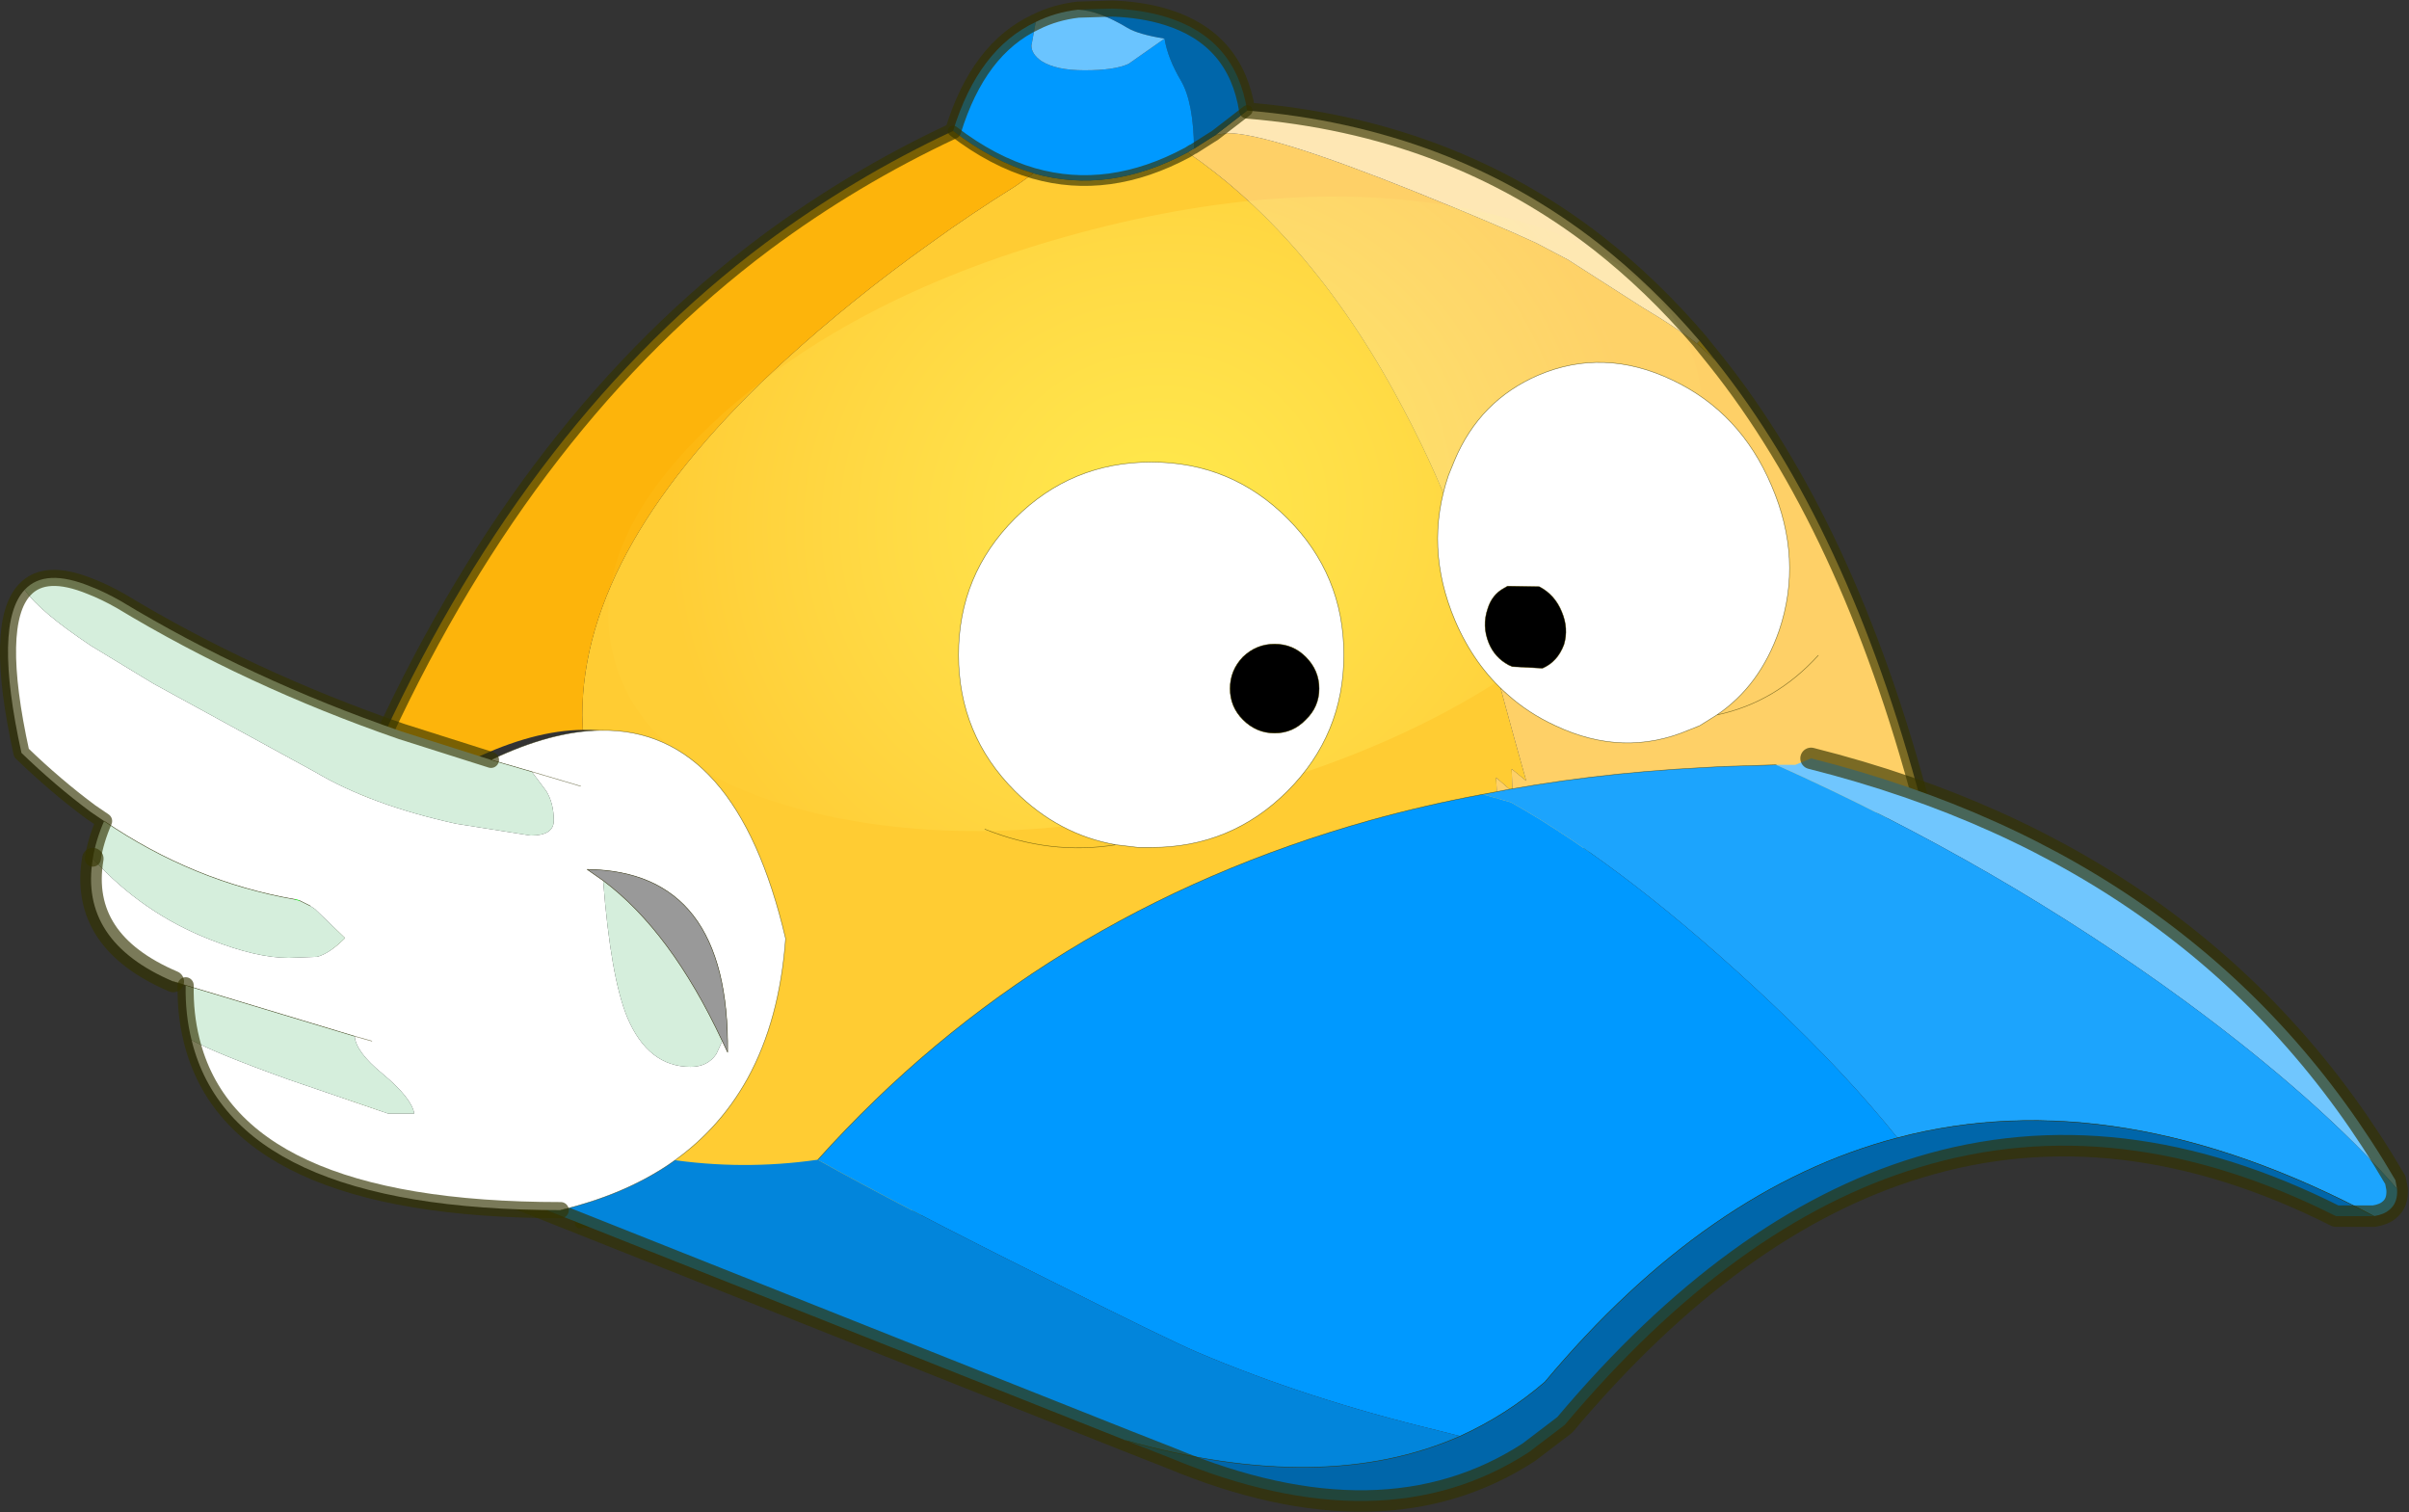 <?xml version="1.0"?>
<svg xmlns="http://www.w3.org/2000/svg" xmlns:xlink="http://www.w3.org/1999/xlink" width="105.05px" height="65.95px"><rect width="100%" height="100%" fill="#333333" stroke="none"/><g transform="matrix(1, 0, 0, 1, -223, -167.55)"><use xlink:href="#object-0" width="151.5" height="114.45" transform="matrix(0.468, 0, 0, 0.468, 236.95, 167.55)"/><use xlink:href="#object-4" width="186.85" height="71.2" transform="matrix(0.468, 0, 0, 0.468, 240.55, 200.15)"/><use xlink:href="#object-6" width="73.2" height="60.4" transform="matrix(0.468, 0, 0, 0.468, 223, 192.4)"/><use xlink:href="#object-8" width="35.45" height="35.45" transform="matrix(0.468, 0, 0, 0.468, 285.7, 183.35)"/><use xlink:href="#object-10" width="35.9" height="35.95" transform="matrix(0.468, 0, 0, 0.468, 264.8, 187.7)"/></g><defs><g transform="matrix(1, 0, 0, 1, 0.5, 0.75)" id="object-0"><use xlink:href="#object-1" width="151.5" height="114.45" transform="matrix(1, 0, 0, 1, -0.5, -0.75)"/><use xlink:href="#object-2" width="47" height="15.4" transform="matrix(2.146, -0.575, 0.911, 3.4, 19.9, 34.45)"/></g><g transform="matrix(1, 0, 0, 1, 0.5, 0.75)" id="object-1"><path fill-rule="evenodd" fill="#ffcc33" stroke="none" d="M129.5 32.8L127.8 31.25L128.05 31L129.5 32.8M83.1 11.8L82.85 11.9L83.05 11.75L83.1 11.8M80.35 13.45Q85.45 16.95 89.9 21.9Q95.25 27.85 99.65 35.85Q103.05 42.05 105.2 47.75L105.55 48.75L105.5 48.85L105.6 49.1L105.95 48.95Q107.35 55.85 111.9 72L110.55 70.9L110.6 72.6L110.6 73L109.1 71.7L109.5 80.55Q78.6 89.2 57.95 112.2L57.9 112.2Q44.1 114.2 30.25 108.1L30.5 107.6Q35 104.5 37.65 99.7Q40.65 94.25 41.2 86.65Q36.6 67.05 24 67.25L23.95 65.9Q23.95 50.1 42.8 32.85Q49.1 27.1 56.4 21.9Q60.2 19.15 64.3 16.6L66 15.4Q73 17.4 80.35 13.45M30.5 107.6L30.25 108.1L29.95 107.95L30.5 107.6"/><path fill-rule="evenodd" fill="#fed067" stroke="none" d="M127.8 31.25L129.5 32.8Q141.9 48.3 148.75 74.15L149.05 75.4L147.25 75.4L142.4 75.55L140.55 75.65Q129.75 76.2 119.9 78.15L109.5 80.55L109.1 71.7L110.6 73L110.6 72.6L110.55 70.9L111.9 72Q107.35 55.85 105.95 48.95L105.85 48.55L105.6 49.1L105.5 48.85L105.55 48.75L105.2 47.75Q103.05 42.05 99.65 35.85Q95.25 27.85 89.9 21.9Q85.45 16.95 80.35 13.45L80.75 13.2L80.95 13.1L82.6 12.05L82.85 11.9L83.1 11.8L84.05 11.65Q87.95 11.65 101.65 17.15Q109.2 20.2 112.85 21.9L115.8 23.45L122.75 27.9Q125.95 29.8 127.8 31.25"/><path fill-rule="evenodd" fill="#fee7b4" stroke="none" d="M128.05 31L127.8 31.25Q125.95 29.8 122.75 27.9L115.8 23.45L112.85 21.9Q109.2 20.2 101.65 17.15Q87.95 11.65 84.05 11.65L83.1 11.8L83.05 11.75L85.9 9.55Q104.75 11.1 118.6 21.9Q123.65 25.85 128.05 31"/><path fill-rule="evenodd" fill="#0066aa" stroke="none" d="M82.85 11.9L82.6 12.05L80.95 13.1Q80.9 8.8 79.75 6.8Q78.5 4.7 78.2 2.85Q75.75 2.45 74.75 1.85Q72.1 0.25 70.15 0.15L73.35 0.05Q76.15 0.15 78.4 0.85Q84.85 2.85 85.9 9.55L83.05 11.75L82.85 11.9"/><path fill-rule="evenodd" fill="#0099ff" stroke="none" d="M80.95 13.1L80.75 13.2L80.35 13.45Q73 17.4 66 15.4Q62.2 14.3 58.5 11.45Q60.85 3.8 66.2 1.3L65.8 3.5Q65.8 4.3 66.75 4.95Q68.1 5.8 70.75 5.8Q73.55 5.8 74.85 5.2L78.2 2.85Q78.5 4.7 79.75 6.8Q80.9 8.8 80.95 13.1"/><path fill-rule="evenodd" fill="#6ac4ff" stroke="none" d="M70.15 0.15Q72.1 0.25 74.75 1.85Q75.75 2.45 78.2 2.85L74.85 5.2Q73.55 5.8 70.75 5.8Q68.1 5.8 66.75 4.95Q65.8 4.3 65.8 3.5L66.2 1.3Q68 0.4 70.15 0.15"/><path fill-rule="evenodd" fill="#fdb40b" stroke="none" d="M58.5 11.45Q62.2 14.3 66 15.4L64.3 16.6Q60.2 19.15 56.4 21.9Q49.1 27.1 42.8 32.85Q23.95 50.1 23.95 65.9L24 67.25Q19.4 67.3 13.75 70L5.4 67.85Q19.15 38.25 41 21.9Q49.2 15.8 58.5 11.45"/><path fill="none" stroke="#333300" stroke-opacity="0.651" stroke-width="1.5" stroke-linecap="round" stroke-linejoin="round" d="M129.5 32.8L128.05 31Q123.65 25.85 118.6 21.9Q104.75 11.1 85.9 9.55Q84.85 2.85 78.4 0.85Q76.15 0.15 73.35 0.05L70.15 0.15Q68 0.4 66.2 1.3Q60.85 3.8 58.5 11.45Q49.2 15.8 41 21.9Q19.15 38.25 5.4 67.85M148.75 74.15Q141.9 48.3 129.5 32.8"/><path fill="none" stroke="#333300" stroke-opacity="0.651" stroke-width="1" stroke-linecap="round" stroke-linejoin="round" d="M82.85 11.9L82.6 12.05L80.95 13.1M80.75 13.2L80.35 13.45Q73 17.4 66 15.4Q62.2 14.3 58.5 11.45M109.5 80.55L119.9 78.15Q129.75 76.2 140.55 75.65L142.4 75.55L147.25 75.4L149.05 75.4L148.75 74.15L150.5 74.8L149.05 75.4M85.9 9.55L83.05 11.75L82.85 11.9M30.5 107.6L30.25 108.1Q44.1 114.2 57.9 112.2L57.95 112.2Q78.6 89.2 109.5 80.55M5.3 68.85L4.75 68.85Q3.55 73.9 1.85 83.5Q0 93.95 0 97.6Q0 101.2 8.3 104.95Q16.4 108.55 24 112.95L27.5 110.05Q29.5 108.6 30.25 108.1L29.95 107.95M24 112.95L24.3 113.15M23.75 113.2L24 112.95"/></g><g transform="matrix(1, 0, 0, 1, -8.35, 0)" id="object-2"><use xlink:href="#object-3" width="47" height="15.4" transform="matrix(1, 0, 0, 1, 8.35, 0)"/></g><g transform="matrix(1, 0, 0, 1, -8.35, 0)" id="object-3"><path fill-rule="evenodd" fill="url(#gradient-Rd0651754edeaa7553e45d11ab63f7496)" stroke="none" d="M48.45 13.15Q41.6 15.4 31.85 15.4Q22.1 15.4 15.2 13.15Q8.35 10.9 8.35 7.7Q8.35 4.5 15.2 2.25Q22.1 0 31.85 0Q41.6 0 48.45 2.25Q55.35 4.5 55.35 7.7Q55.35 10.9 48.45 13.15"/></g><radialGradient gradientTransform="matrix(0.029, 0, 0, 0.017, 31.85, 7.7)" gradientUnits="userSpaceOnUse" spreadMethod="pad" id="gradient-Rd0651754edeaa7553e45d11ab63f7496" cx="0" cy="0" r="819.2"><stop offset="0.024" stop-color="#ffff5d" stop-opacity="0.557"/><stop offset="0.863" stop-color="#ffff83" stop-opacity="0.039"/></radialGradient><g transform="matrix(1, 0, 0, 1, 1, 1)" id="object-4"><use xlink:href="#object-5" width="186.85" height="71.2" transform="matrix(1, 0, 0, 1, -1, -1)"/></g><g transform="matrix(1, 0, 0, 1, 1, 1)" id="object-5"><path fill-rule="evenodd" fill="#70c6fe" stroke="none" d="M184.85 40.1Q177.65 31.85 165.15 22.65Q147.75 9.9 127 0.6L128.8 0.6L130.25 0Q167.2 9.3 184.7 39.3L184.85 40.1"/><path fill-rule="evenodd" fill="#1ca4fd" stroke="none" d="M127 0.6Q147.75 9.9 165.15 22.65Q177.65 31.85 184.85 40.1Q184.95 41.4 184.15 42.05Q183.65 42.5 182.7 42.65Q158.8 29.95 138.3 35.35Q133.5 29.35 126.55 22.8Q113.3 10.3 102.3 4.1L99.65 3.35Q109.5 1.4 120.3 0.85L122.15 0.75L127 0.6"/><path fill-rule="evenodd" fill="#0099ff" stroke="none" d="M99.65 3.35L102.3 4.1Q113.3 10.3 126.55 22.8Q133.5 29.35 138.3 35.35Q120.6 40 105.45 58.1Q101.85 61.2 97.55 63.15L95.4 62.6Q83.2 59.65 73 55.3Q70.3 54.15 58.85 48.4Q45.3 41.65 37.7 37.4Q58.35 14.4 89.25 5.75Q94.3 4.35 99.65 3.35"/><path fill-rule="evenodd" fill="#0066aa" stroke="none" d="M138.3 35.35Q158.8 29.95 182.7 42.65L179.15 42.65Q158.9 32.45 140.35 38.1Q123.1 43.3 107.3 62.1L103.95 64.65Q90.4 73.45 70.6 65.2L66.4 63.55Q84.85 68.75 97.55 63.15Q101.85 61.2 105.45 58.1Q120.6 40 138.3 35.35"/><path fill-rule="evenodd" fill="#0285db" stroke="none" d="M66.4 63.55L0 37.15Q5.6 35.8 9.7 33.15Q23.7 39.4 37.65 37.4L37.7 37.4Q45.3 41.65 58.85 48.4Q70.3 54.15 73 55.3Q83.2 59.65 95.4 62.6L97.55 63.15Q84.85 68.75 66.4 63.55"/><path fill="none" stroke="#333300" stroke-opacity="0.651" stroke-width="2" stroke-linecap="round" stroke-linejoin="round" d="M184.85 40.1L184.7 39.3Q167.2 9.3 130.25 0M182.7 42.65Q183.65 42.5 184.15 42.05Q184.95 41.4 184.85 40.1M182.7 42.65L179.15 42.65Q158.9 32.45 140.35 38.1Q123.1 43.3 107.3 62.1L103.95 64.65Q90.4 73.45 70.6 65.2L66.4 63.55L0 37.15"/><path fill="none" stroke="#333300" stroke-opacity="0.651" stroke-width="0.05" stroke-linecap="round" stroke-linejoin="round" d="M127 0.6L122.15 0.75L120.3 0.85Q109.5 1.4 99.65 3.35Q94.3 4.35 89.25 5.75Q58.35 14.4 37.7 37.4M138.3 35.35Q158.8 29.95 182.7 42.65M97.55 63.15Q101.85 61.2 105.45 58.1Q120.6 40 138.3 35.35M97.55 63.15Q84.85 68.75 66.4 63.55"/></g><g transform="matrix(1, 0, 0, 1, 0.75, 0.75)" id="object-6"><use xlink:href="#object-7" width="73.2" height="60.4" transform="matrix(1, 0, 0, 1, -0.75, -0.75)"/></g><g transform="matrix(1, 0, 0, 1, 0.75, 0.75)" id="object-7"><path fill-rule="evenodd" fill="#ffffff" stroke="none" d="M45 16.95Q50.65 14.25 55.25 14.2Q67.85 14 72.45 33.6Q71.9 41.2 68.9 46.65Q66.1 51.7 61.2 54.9Q57.1 57.55 51.5 58.9Q20.95 58.9 17.1 43.05Q19.25 44.25 26.05 46.7L35.4 49.9L37.85 49.9Q37.6 48.45 34.9 46.2Q32.4 44.15 32.3 42.7L16.55 37.95L15.4 37.6Q6.6 33.85 7.9 26.15Q12.55 31.25 18.85 33.7Q23.15 35.4 26.15 35.4L28.8 35.3Q29.95 35 31.4 33.55L28.6 30.85L28.15 30.55L27.15 30.05L26.75 29.95Q17.25 28.3 8.95 22.65L7.7 21.8Q4.4 19.35 1.25 16.3Q-1.4 4.25 1.55 1.1Q2.9 3.1 7.7 6.3L13.55 9.85L28.65 18.1Q33.8 21.15 41.75 22.9L48.7 24Q50.85 24 50.85 22.6Q50.85 21 50.15 19.85L48.8 18.05L45 16.95M53.35 19.4L48.8 18.05L53.35 19.4M66.55 43.15L67.05 44.2Q67.25 27.3 53.95 27.15L55.45 28.2Q56.15 37.2 57.7 40.95Q59.65 45.55 63.6 45.55Q65.2 45.55 66 44.35L66.55 43.15M33.9 43.15L32.3 42.7L33.9 43.15"/><path fill-rule="evenodd" fill="#d5eedc" stroke="none" d="M45 16.95L48.8 18.05L50.15 19.85Q50.85 21 50.85 22.6Q50.85 24 48.7 24L41.75 22.9Q33.8 21.15 28.65 18.1L13.55 9.85L7.7 6.3Q2.9 3.1 1.55 1.1Q3.45 -0.95 7.7 0.8Q9 1.3 10.5 2.15Q22.5 9.4 36.65 14.3L45 16.95M55.45 28.2Q61.75 32.9 66.55 43.15L66 44.35Q65.2 45.55 63.6 45.55Q59.65 45.55 57.7 40.95Q56.15 37.2 55.45 28.2M8.95 22.65Q17.25 28.3 26.75 29.95L27.15 30.05L28.15 30.55L28.6 30.85L31.4 33.55Q29.95 35 28.8 35.3L26.15 35.4Q23.15 35.4 18.85 33.7Q12.55 31.25 7.9 26.15Q8.15 24.5 8.95 22.65M16.55 37.95L32.3 42.7Q32.4 44.15 34.9 46.2Q37.6 48.45 37.85 49.9L35.4 49.9L26.05 46.7Q19.25 44.25 17.1 43.05Q16.5 40.65 16.55 37.95"/><path fill-rule="evenodd" fill="#999999" stroke="none" d="M55.45 28.2L53.95 27.15Q67.25 27.3 67.05 44.2L66.55 43.15Q61.75 32.9 55.45 28.2"/><path fill="none" stroke="#333300" stroke-opacity="0.651" stroke-width="0.05" stroke-linecap="round" stroke-linejoin="round" d="M51.5 58.9Q57.1 57.55 61.2 54.9Q66.1 51.7 68.9 46.65Q71.9 41.2 72.45 33.6Q67.85 14 55.25 14.2Q50.65 14.25 45 16.95L48.8 18.05L53.35 19.4M66.55 43.15L67.05 44.2Q67.25 27.3 53.95 27.15L55.45 28.2Q61.75 32.9 66.55 43.15M8.95 22.65Q17.25 28.3 26.75 29.95M27.15 30.05L28.15 30.55M15.4 37.6L16.55 37.95L32.3 42.7L33.9 43.15"/><path fill="none" stroke="#333300" stroke-opacity="0.651" stroke-width="1.5" stroke-linecap="round" stroke-linejoin="round" d="M45 16.95L36.65 14.3Q22.5 9.4 10.5 2.15Q9 1.3 7.7 0.8Q3.45 -0.95 1.55 1.1Q-1.4 4.25 1.25 16.3Q4.4 19.35 7.7 21.8L8.95 22.65Q8.15 24.5 7.9 26.15M16.55 37.95Q16.5 40.65 17.1 43.05Q20.95 58.9 51.5 58.9"/><path fill="none" stroke="#00ff00" stroke-width="0.05" stroke-linecap="round" stroke-linejoin="round" d="M26.75 29.95L27.15 30.05"/><path fill="none" stroke="#333300" stroke-opacity="0.651" stroke-width="2" stroke-linecap="round" stroke-linejoin="round" d="M7.9 26.15Q6.6 33.85 15.4 37.6"/></g><g transform="matrix(1, 0, 0, 1, 0, 0)" id="object-8"><use xlink:href="#object-9" width="35.45" height="35.45" transform="matrix(1, 0, 0, 1, 0, 0)"/></g><g transform="matrix(1, 0, 0, 1, 0, 0)" id="object-9"><path fill-rule="evenodd" fill="#ffffff" stroke="none" d="M21.85 1.65Q28.2 4.65 31.1 11.5Q34.05 18.35 31.8 25Q30 30.15 26 32.85L24.4 33.85L23.4 34.25Q17.3 36.85 10.95 33.85Q8.45 32.7 6.5 30.95Q3.4 28.25 1.6 24.05Q-1.3 17.2 1 10.5L1.55 9.15Q3.9 3.55 9.35 1.2Q15.45 -1.4 21.85 1.65M9.45 20.9L6.5 20.85L6.15 21.05Q5.05 21.65 4.65 22.95Q4.1 24.55 4.75 26.15Q5.3 27.5 6.6 28.2L6.95 28.35L9.75 28.5Q11.15 27.9 11.75 26.3Q12.2 24.8 11.55 23.25Q10.9 21.65 9.45 20.9"/><path fill-rule="evenodd" fill="#000000" stroke="none" d="M9.45 20.9Q10.9 21.65 11.55 23.25Q12.2 24.8 11.75 26.3Q11.15 27.9 9.75 28.5L6.95 28.35L6.6 28.2Q5.3 27.5 4.75 26.15Q4.1 24.55 4.65 22.95Q5.05 21.65 6.15 21.05L6.5 20.85L9.45 20.9"/><path fill="none" stroke="#333300" stroke-opacity="0.651" stroke-width="0.05" stroke-linecap="round" stroke-linejoin="round" d="M21.85 1.65Q15.45 -1.4 9.35 1.2Q3.9 3.55 1.55 9.15L1 10.5Q-1.3 17.2 1.6 24.05Q3.4 28.25 6.5 30.95Q8.45 32.7 10.95 33.85Q17.3 36.85 23.4 34.25L24.4 33.85L26 32.85Q30 30.15 31.8 25Q34.05 18.35 31.1 11.5Q28.2 4.65 21.85 1.65M9.45 20.9L6.5 20.85L6.15 21.05Q5.05 21.65 4.65 22.95Q4.1 24.55 4.75 26.15Q5.3 27.5 6.6 28.2L6.95 28.35L9.75 28.5Q11.15 27.9 11.75 26.3Q12.2 24.8 11.55 23.25Q10.9 21.65 9.45 20.9M26 32.85Q31.45 31.7 35.45 27.3"/></g><g transform="matrix(1, 0, 0, 1, 0, 0)" id="object-10"><use xlink:href="#object-11" width="35.9" height="35.95" transform="matrix(1, 0, 0, 1, 0, 0)"/></g><g transform="matrix(1, 0, 0, 1, 0, 0)" id="object-11"><path fill-rule="evenodd" fill="#ffffff" stroke="none" d="M33.6 21.1Q33.6 19.4 32.35 18.15Q31.15 16.95 29.45 16.95Q27.75 16.95 26.5 18.15Q25.3 19.4 25.3 21.1Q25.3 22.8 26.5 24Q27.75 25.25 29.45 25.25Q31.15 25.25 32.35 24Q33.6 22.8 33.6 21.1M14.65 35.65Q9.3 34.7 5.25 30.65Q0 25.4 0 17.95Q0 10.5 5.25 5.25Q10.5 0 17.95 0Q25.4 0 30.65 5.25Q35.9 10.5 35.9 17.95Q35.9 25.4 30.65 30.65Q25.4 35.9 17.95 35.9L16.75 35.9L14.65 35.65"/><path fill-rule="evenodd" fill="#000000" stroke="none" d="M33.6 21.1Q33.6 22.8 32.35 24Q31.15 25.25 29.45 25.25Q27.75 25.25 26.5 24Q25.3 22.8 25.3 21.1Q25.3 19.4 26.5 18.15Q27.75 16.95 29.45 16.95Q31.15 16.95 32.35 18.15Q33.6 19.4 33.6 21.1"/><path fill="none" stroke="#333300" stroke-opacity="0.651" stroke-width="0.05" stroke-linecap="round" stroke-linejoin="round" d="M33.6 21.1Q33.6 22.8 32.35 24Q31.15 25.25 29.45 25.25Q27.75 25.25 26.5 24Q25.3 22.8 25.3 21.1Q25.3 19.4 26.5 18.15Q27.75 16.95 29.45 16.95Q31.15 16.95 32.35 18.15Q33.6 19.4 33.6 21.1M14.65 35.65Q9.3 34.7 5.25 30.65Q0 25.4 0 17.95Q0 10.5 5.25 5.25Q10.5 0 17.95 0Q25.4 0 30.65 5.25Q35.9 10.5 35.9 17.95Q35.9 25.4 30.65 30.65Q25.4 35.9 17.95 35.9L16.75 35.9L14.65 35.65Q8.55 36.65 2.45 34.2"/></g></defs></svg>
